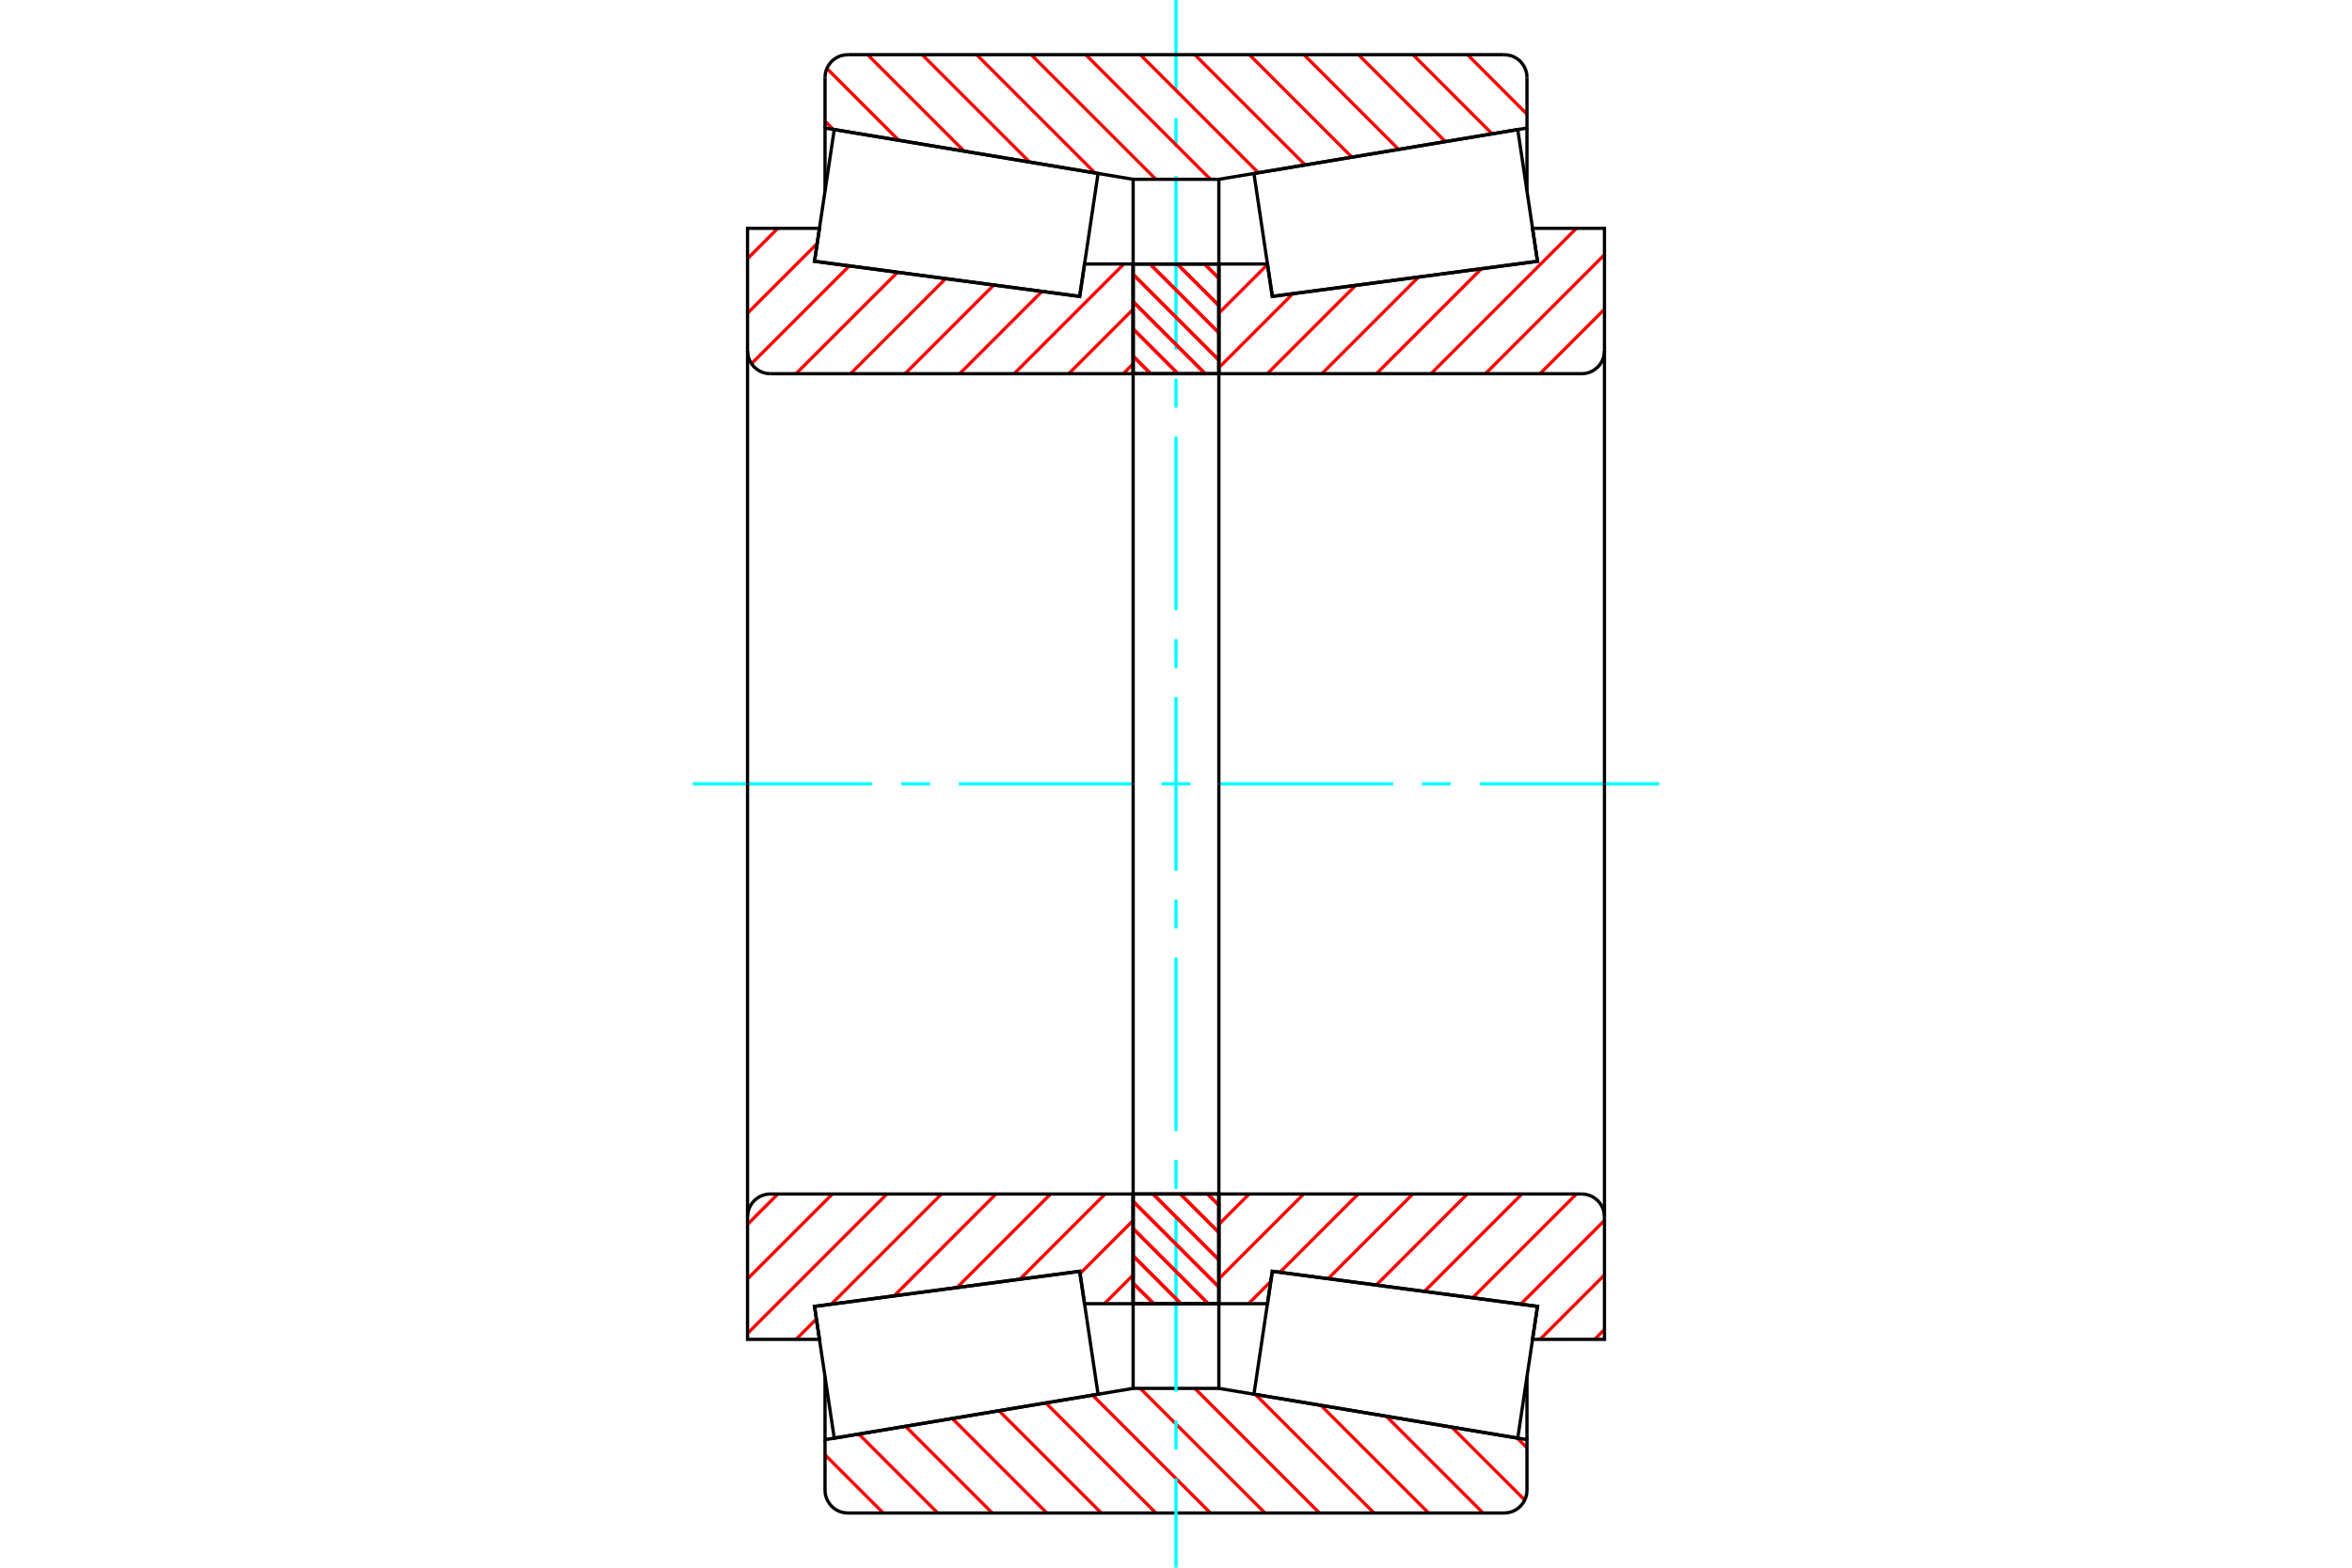 <?xml version="1.0" standalone="no"?>
<!DOCTYPE svg PUBLIC "-//W3C//DTD SVG 1.1//EN"
	"http://www.w3.org/Graphics/SVG/1.1/DTD/svg11.dtd">
<svg xmlns="http://www.w3.org/2000/svg" height="100%" width="100%" viewBox="0 0 36000 24000">
	<rect x="-1800" y="-1200" width="39600" height="26400" style="fill:#FFF"/>
	<g style="fill:none; fill-rule:evenodd" transform="matrix(1 0 0 1 0 0)">
		<g style="fill:none; stroke:#000; stroke-width:50; shape-rendering:geometricPrecision">
		</g>
		<g style="fill:none; stroke:#F00; stroke-width:50; shape-rendering:geometricPrecision">
			<line x1="23223" y1="22015" x2="23372" y2="22165"/>
			<line x1="22221" y1="21849" x2="23338" y2="22965"/>
			<line x1="21219" y1="21682" x2="22700" y2="23163"/>
			<line x1="20218" y1="21515" x2="21866" y2="23163"/>
			<line x1="19216" y1="21348" x2="21031" y2="23163"/>
			<line x1="18288" y1="21255" x2="20196" y2="23163"/>
			<line x1="17453" y1="21255" x2="19362" y2="23163"/>
			<line x1="16722" y1="21358" x2="18527" y2="23163"/>
			<line x1="16007" y1="21477" x2="17692" y2="23163"/>
			<line x1="15291" y1="21597" x2="16857" y2="23163"/>
			<line x1="14576" y1="21716" x2="16023" y2="23163"/>
			<line x1="13860" y1="21835" x2="15188" y2="23163"/>
			<line x1="13145" y1="21954" x2="14353" y2="23163"/>
			<line x1="12628" y1="22272" x2="13519" y2="23163"/>
		</g>
		<g style="fill:none; stroke:#000; stroke-width:50; shape-rendering:geometricPrecision">
			<polyline points="18000,21255 17770,21255 17344,21255 17344,19958"/>
			<polyline points="17344,21255 12628,22040 12628,21075"/>
			<polyline points="12628,22040 12628,22814 12632,22869 12645,22922 12666,22972 12695,23019 12730,23061 12772,23096 12818,23125 12869,23146 12922,23158 12977,23163 18000,23163 23023,23163 23078,23158 23131,23146 23182,23125 23228,23096 23270,23061 23305,23019 23334,22972 23355,22922 23368,22869 23372,22814 23372,22040 18656,21255 18656,19958"/>
			<line x1="18656" y1="21255" x2="18000" y2="21255"/>
			<line x1="23372" y1="22040" x2="23372" y2="21075"/>
		</g>
		<g style="fill:none; stroke:#0FF; stroke-width:50; shape-rendering:geometricPrecision">
			<line x1="10605" y1="12000" x2="13348" y2="12000"/>
			<line x1="13791" y1="12000" x2="14234" y2="12000"/>
			<line x1="14677" y1="12000" x2="17335" y2="12000"/>
			<line x1="17778" y1="12000" x2="18222" y2="12000"/>
			<line x1="18665" y1="12000" x2="21323" y2="12000"/>
			<line x1="21766" y1="12000" x2="22209" y2="12000"/>
			<line x1="22652" y1="12000" x2="25395" y2="12000"/>
			<line x1="18000" y1="24000" x2="18000" y2="22633"/>
			<line x1="18000" y1="22190" x2="18000" y2="21747"/>
			<line x1="18000" y1="21303" x2="18000" y2="18645"/>
			<line x1="18000" y1="18202" x2="18000" y2="17759"/>
			<line x1="18000" y1="17316" x2="18000" y2="14658"/>
			<line x1="18000" y1="14215" x2="18000" y2="13772"/>
			<line x1="18000" y1="13329" x2="18000" y2="10671"/>
			<line x1="18000" y1="10228" x2="18000" y2="9785"/>
			<line x1="18000" y1="9342" x2="18000" y2="6684"/>
			<line x1="18000" y1="6241" x2="18000" y2="5798"/>
			<line x1="18000" y1="5355" x2="18000" y2="2697"/>
			<line x1="18000" y1="2253" x2="18000" y2="1810"/>
			<line x1="18000" y1="1367" x2="18000" y2="0"/>
		</g>
		<g style="fill:none; stroke:#F00; stroke-width:50; shape-rendering:geometricPrecision">
			<line x1="22462" y1="837" x2="23372" y2="1748"/>
			<line x1="21627" y1="837" x2="22838" y2="2049"/>
			<line x1="20792" y1="837" x2="22123" y2="2168"/>
			<line x1="19958" y1="837" x2="21407" y2="2287"/>
			<line x1="19123" y1="837" x2="20692" y2="2406"/>
			<line x1="18288" y1="837" x2="19976" y2="2525"/>
			<line x1="17453" y1="837" x2="19261" y2="2645"/>
			<line x1="16619" y1="837" x2="18527" y2="2745"/>
			<line x1="15784" y1="837" x2="17692" y2="2745"/>
			<line x1="14949" y1="837" x2="16760" y2="2648"/>
			<line x1="14115" y1="837" x2="15759" y2="2481"/>
			<line x1="13280" y1="837" x2="14757" y2="2314"/>
			<line x1="12656" y1="1048" x2="13755" y2="2147"/>
			<line x1="12628" y1="1855" x2="12754" y2="1981"/>
		</g>
		<g style="fill:none; stroke:#000; stroke-width:50; shape-rendering:geometricPrecision">
			<polyline points="18000,2745 17344,2745 17344,4042"/>
			<polyline points="17344,2745 12628,1960 12628,2925"/>
			<line x1="12628" y1="1960" x2="12628" y2="1186"/>
			<polyline points="12977,837 12922,842 12869,854 12818,875 12772,904 12730,939 12695,981 12666,1028 12645,1078 12632,1131 12628,1186"/>
			<polyline points="12977,837 18000,837 23023,837"/>
			<polyline points="23372,1186 23368,1131 23355,1078 23334,1028 23305,981 23270,939 23228,904 23182,875 23131,854 23078,842 23023,837"/>
			<polyline points="23372,1186 23372,1960 18656,2745 18656,4042"/>
			<line x1="18656" y1="2745" x2="18000" y2="2745"/>
			<line x1="23372" y1="1960" x2="23372" y2="2925"/>
		</g>
		<g style="fill:none; stroke:#F00; stroke-width:50; shape-rendering:geometricPrecision">
			<line x1="17344" y1="19519" x2="16905" y2="19958"/>
			<line x1="17344" y1="18684" x2="16532" y2="19497"/>
			<line x1="16915" y1="18279" x2="15611" y2="19583"/>
			<line x1="16080" y1="18279" x2="14649" y2="19710"/>
			<line x1="15245" y1="18279" x2="13687" y2="19838"/>
			<line x1="14411" y1="18279" x2="12725" y2="19965"/>
			<line x1="12496" y1="20193" x2="12184" y2="20505"/>
			<line x1="13576" y1="18279" x2="11442" y2="20413"/>
			<line x1="12741" y1="18279" x2="11442" y2="19578"/>
			<line x1="11906" y1="18279" x2="11442" y2="18744"/>
		</g>
		<g style="fill:none; stroke:#000; stroke-width:50; shape-rendering:geometricPrecision">
			<line x1="17344" y1="12000" x2="17344" y2="18279"/>
			<polyline points="17344,19958 17344,18279 11791,18279 11736,18283 11683,18296 11632,18317 11586,18346 11544,18381 11508,18423 11480,18470 11459,18520 11446,18573 11442,18628 11442,20505 12543,20505 12467,19999 16526,19462 16600,19958 17344,19958"/>
			<line x1="11442" y1="12000" x2="11442" y2="18628"/>
		</g>
		<g style="fill:none; stroke:#F00; stroke-width:50; shape-rendering:geometricPrecision">
			<line x1="17344" y1="5570" x2="17193" y2="5721"/>
			<line x1="17344" y1="4735" x2="16358" y2="5721"/>
			<line x1="17202" y1="4042" x2="15523" y2="5721"/>
			<line x1="15948" y1="4462" x2="14689" y2="5721"/>
			<line x1="15211" y1="4364" x2="13854" y2="5721"/>
			<line x1="14474" y1="4266" x2="13019" y2="5721"/>
			<line x1="13737" y1="4169" x2="12184" y2="5721"/>
			<line x1="12999" y1="4071" x2="11502" y2="5568"/>
			<line x1="12508" y1="3728" x2="11442" y2="4794"/>
			<line x1="11906" y1="3495" x2="11442" y2="3959"/>
		</g>
		<g style="fill:none; stroke:#000; stroke-width:50; shape-rendering:geometricPrecision">
			<line x1="17344" y1="12000" x2="17344" y2="5721"/>
			<polyline points="17344,4042 17344,5721 11791,5721"/>
			<polyline points="11442,5372 11446,5427 11459,5480 11480,5530 11508,5577 11544,5619 11586,5654 11632,5683 11683,5704 11736,5717 11791,5721"/>
			<polyline points="11442,5372 11442,3495 12543,3495 12467,4001 16526,4538 16600,4042 17344,4042"/>
			<line x1="11442" y1="12000" x2="11442" y2="5372"/>
		</g>
		<g style="fill:none; stroke:#F00; stroke-width:50; shape-rendering:geometricPrecision">
			<line x1="18437" y1="4042" x2="18656" y2="4261"/>
			<line x1="18019" y1="4042" x2="18656" y2="4678"/>
			<line x1="17602" y1="4042" x2="18656" y2="5096"/>
			<line x1="17344" y1="4201" x2="18656" y2="5513"/>
			<line x1="17344" y1="4619" x2="18446" y2="5721"/>
			<line x1="17344" y1="5036" x2="18029" y2="5721"/>
			<line x1="17344" y1="5453" x2="17612" y2="5721"/>
			<line x1="18484" y1="18279" x2="18656" y2="18451"/>
			<line x1="18066" y1="18279" x2="18656" y2="18868"/>
			<line x1="17649" y1="18279" x2="18656" y2="19286"/>
			<line x1="17344" y1="18392" x2="18656" y2="19703"/>
			<line x1="17344" y1="18809" x2="18493" y2="19958"/>
			<line x1="17344" y1="19226" x2="18076" y2="19958"/>
			<line x1="17344" y1="19644" x2="17659" y2="19958"/>
		</g>
		<g style="fill:none; stroke:#000; stroke-width:50; shape-rendering:geometricPrecision">
			<polyline points="18656,18279 18656,19958 17344,19958 17344,18279 18656,18279"/>
			<polyline points="18656,5721 17344,5721 17344,4042 18656,4042 18656,5721"/>
		</g>
		<g style="fill:none; stroke:#F00; stroke-width:50; shape-rendering:geometricPrecision">
			<line x1="18437" y1="4042" x2="18656" y2="4261"/>
			<line x1="18019" y1="4042" x2="18656" y2="4678"/>
			<line x1="17602" y1="4042" x2="18656" y2="5096"/>
			<line x1="17344" y1="4201" x2="18656" y2="5513"/>
			<line x1="17344" y1="4619" x2="18446" y2="5721"/>
			<line x1="17344" y1="5036" x2="18029" y2="5721"/>
			<line x1="17344" y1="5453" x2="17612" y2="5721"/>
			<line x1="18484" y1="18279" x2="18656" y2="18451"/>
			<line x1="18066" y1="18279" x2="18656" y2="18868"/>
			<line x1="17649" y1="18279" x2="18656" y2="19286"/>
			<line x1="17344" y1="18392" x2="18656" y2="19703"/>
			<line x1="17344" y1="18809" x2="18493" y2="19958"/>
			<line x1="17344" y1="19226" x2="18076" y2="19958"/>
			<line x1="17344" y1="19644" x2="17659" y2="19958"/>
		</g>
		<g style="fill:none; stroke:#000; stroke-width:50; shape-rendering:geometricPrecision">
			<polyline points="17344,5721 17344,4042 18656,4042 18656,5721 17344,5721"/>
			<polyline points="17344,18279 18656,18279 18656,19958 17344,19958 17344,18279"/>
		</g>
		<g style="fill:none; stroke:#F00; stroke-width:50; shape-rendering:geometricPrecision">
			<line x1="24558" y1="20354" x2="24407" y2="20505"/>
			<line x1="24558" y1="19519" x2="23572" y2="20505"/>
			<line x1="24558" y1="18684" x2="23277" y2="19965"/>
			<line x1="24129" y1="18279" x2="22540" y2="19868"/>
			<line x1="23294" y1="18279" x2="21803" y2="19770"/>
			<line x1="22459" y1="18279" x2="21066" y2="19673"/>
			<line x1="21625" y1="18279" x2="20329" y2="19575"/>
			<line x1="20790" y1="18279" x2="19592" y2="19477"/>
			<line x1="19450" y1="19619" x2="19111" y2="19958"/>
			<line x1="19955" y1="18279" x2="18656" y2="19578"/>
			<line x1="19120" y1="18279" x2="18656" y2="18744"/>
		</g>
		<g style="fill:none; stroke:#000; stroke-width:50; shape-rendering:geometricPrecision">
			<line x1="18656" y1="12000" x2="18656" y2="18279"/>
			<polyline points="18656,19958 18656,18279 24209,18279"/>
			<polyline points="24558,18628 24554,18573 24541,18520 24520,18470 24492,18423 24456,18381 24414,18346 24368,18317 24317,18296 24264,18283 24209,18279"/>
			<polyline points="24558,18628 24558,20505 23457,20505 23533,19999 19474,19462 19400,19958 18656,19958"/>
			<line x1="24558" y1="12000" x2="24558" y2="18628"/>
		</g>
		<g style="fill:none; stroke:#F00; stroke-width:50; shape-rendering:geometricPrecision">
			<line x1="24558" y1="4735" x2="23572" y2="5721"/>
			<line x1="24558" y1="3900" x2="22737" y2="5721"/>
			<line x1="24129" y1="3495" x2="21903" y2="5721"/>
			<line x1="22674" y1="4115" x2="21068" y2="5721"/>
			<line x1="21712" y1="4242" x2="20233" y2="5721"/>
			<line x1="20750" y1="4369" x2="19398" y2="5721"/>
			<line x1="19788" y1="4497" x2="18656" y2="5629"/>
			<line x1="19401" y1="4049" x2="18656" y2="4794"/>
		</g>
		<g style="fill:none; stroke:#000; stroke-width:50; shape-rendering:geometricPrecision">
			<line x1="18656" y1="12000" x2="18656" y2="5721"/>
			<polyline points="18656,4042 18656,5721 24209,5721 24264,5717 24317,5704 24368,5683 24414,5654 24456,5619 24492,5577 24520,5530 24541,5480 24554,5427 24558,5372 24558,3495 23457,3495 23533,4001 19474,4538 19400,4042 18656,4042"/>
			<line x1="24558" y1="12000" x2="24558" y2="5372"/>
			<polyline points="14393,19746 12467,20001 12769,22017 16807,21344 16526,19463 14393,19746"/>
			<polyline points="14393,4254 12467,3999 12769,1983 16807,2656 16526,4537 14393,4254"/>
			<polyline points="21607,19746 23533,20001 23231,22017 19193,21344 19474,19463 21607,19746"/>
			<polyline points="21607,4254 23533,3999 23231,1983 19193,2656 19474,4537 21607,4254"/>
		</g>
	</g>
</svg>
